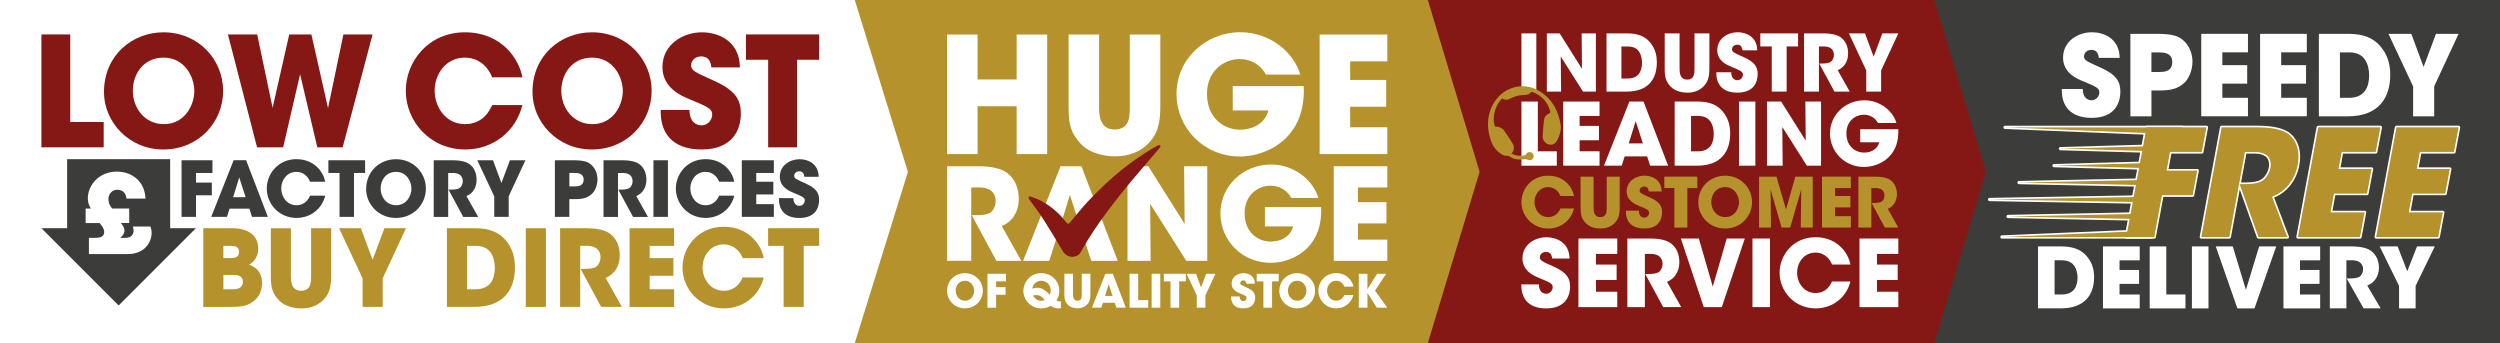 <?xml version="1.0" encoding="UTF-8"?><svg id="Layer_2" xmlns="http://www.w3.org/2000/svg" viewBox="0 0 760 104.3"><rect x="0" y="0" width="760" height="104.3" fill="#808080" stroke="none"/><defs><style>.cls-1{fill:#e30613;stroke:#fff;stroke-linecap:round;stroke-linejoin:round;}.cls-2{fill:#851815;}.cls-2,.cls-3,.cls-4,.cls-5{stroke-width:0px;}.cls-3{fill:#3c3c3b;}.cls-4{fill:#b5922b;}.cls-5{fill:#fff;}</style></defs><g id="Layer_1-2"><rect class="cls-3" x="584.86" width="175.14" height="104.3" transform="translate(1344.86 104.3) rotate(180)"/><rect class="cls-4" x="254.69" width="201.74" height="104.3" transform="translate(711.13 104.3) rotate(180)"/><polygon class="cls-5" points="259.85 0 0 0 0 104.3 259.85 104.3 276.01 52.25 259.85 0"/><polygon class="cls-2" points="588.03 0 568.91 0 473.64 0 434.06 0 449.8 52.25 434.06 104.3 473.64 104.3 568.91 104.3 588.03 104.3 603.77 52.25 588.03 0"/><path class="cls-5" d="m287.9,46.85V10.5h9.28v13.65h11.88v-13.65h9.28v36.34h-9.28v-14.54h-11.88v14.54h-9.28Z"/><path class="cls-5" d="m334.12,10.5v21.95c0,1.23.05,2.95.64,4.37.64,1.42,1.82,2.55,4.08,2.55s3.49-1.03,4.03-2.36c.59-1.38.59-3.14.59-4.57V10.5h9.28v21.95c0,6.09-1.33,8.79-3.63,11.15-2.36,2.41-5.65,3.93-10.17,3.93-2.65,0-7.46-.64-10.46-3.88-3-3.29-3.63-5.84-3.63-11.2V10.5h9.28Z"/><path class="cls-5" d="m384.86,22.68c-.49-.88-1.13-1.72-1.92-2.46-1.52-1.33-3.54-2.26-6.09-2.26-4.57,0-9.92,3.39-9.92,10.56,0,7.61,5.4,10.9,9.97,10.9,2.31,0,4.22-.59,5.7-1.62,1.47-.98,2.5-2.46,3-4.22h-10.85v-7.42h21.56c.2,2.6-.1,6.88-1.67,10.41-3.54,8-11.69,11-17.68,11-11,0-19.3-8.59-19.3-19.06s8.74-18.71,19.45-18.71c8.69,0,16.16,5.84,18.17,12.87h-10.41Z"/><path class="cls-5" d="m401.17,10.5h20.58v8.15h-11.3v5.65h10.95v8.15h-10.95v6.24h11.3v8.15h-20.58V10.5Z"/><path class="cls-5" d="m287.9,50.54h9.41c4.51,0,7.31.82,8.9,2.06,2.41,1.87,3.5,4.7,3.5,7.85,0,2.22-.62,3.93-1.44,5.21-.97,1.52-2.37,2.49-3.73,3.07l5.95,10.57h-7.58l-7.5-13.88h1.21c1.87,0,3.46-.16,4.43-.78.89-.58,1.63-1.94,1.63-3.54s-.74-2.72-1.71-3.34c-.82-.51-1.98-.78-2.99-.78h-2.72v22.31h-7.35v-28.76Z"/><path class="cls-5" d="m328.48,69.31l-3.23-10.03-3.11,10.03-1.83,5.83-1.32,4.16h-7.97l11.39-28.76h6.34l11.04,28.76h-8.05l-1.36-4.16-1.9-5.83Z"/><path class="cls-5" d="m360.13,68.07l-.16-17.53h7.04v28.76h-6.37l-11-17.34.16,17.34h-7.04v-28.76h6.34l11.04,17.53Z"/><path class="cls-5" d="m392.55,60.18c-.39-.7-.89-1.36-1.52-1.94-1.21-1.05-2.8-1.79-4.82-1.79-3.61,0-7.85,2.68-7.85,8.36,0,6.03,4.28,8.63,7.89,8.63,1.83,0,3.34-.47,4.51-1.28,1.17-.78,1.98-1.94,2.37-3.34h-8.59v-5.87h17.06c.16,2.06-.08,5.44-1.32,8.24-2.8,6.34-9.25,8.71-13.99,8.71-8.71,0-15.28-6.8-15.28-15.08s6.92-14.81,15.39-14.81c6.88,0,12.79,4.63,14.38,10.18h-8.24Z"/><path class="cls-5" d="m405.46,50.54h16.29v6.45h-8.94v4.47h8.67v6.45h-8.67v4.94h8.94v6.45h-16.29v-28.76Z"/><path class="cls-5" d="m287.9,88.5c0-3.37,2.59-5.46,5.43-5.46,3.18,0,5.45,2.48,5.45,5.35s-2.26,5.35-5.46,5.35-5.42-2.58-5.42-5.22h0Zm2.63-.13c0,1.57,1.07,3.05,2.84,3.05,1.87,0,2.77-1.7,2.77-3.02s-.91-3.05-2.8-3.05-2.81,1.56-2.81,3.01h0Z"/><path class="cls-5" d="m300.19,83.23h5.63v2.31h-3v1.76h2.88v2.31h-2.88v3.93h-2.63v-10.31Z"/><path class="cls-5" d="m322.52,93.72c-.2.01-.4.03-.65.03-1.42,0-2.15-.52-2.42-.81-1.2.74-2.22.81-2.9.81-3.33,0-5.45-2.69-5.45-5.31s2.09-5.41,5.42-5.41,5.5,2.63,5.5,5.27c0,1.71-.58,2.58-.85,2.98.32.29.74.35,1.35.35v2.09Zm-6-8.37c-1.21,0-2.2.72-2.62,1.99-.04.14-.1.27-.11.42.31-.1.84-.29,1.52-.29.75,0,1.41.15,2.19.7.68.47,1.09.86,1.62,1.45.17-.32.28-.78.28-1.31,0-1.82-1.32-2.95-2.86-2.95h-.01Zm.01,6.09c.42,0,.84-.08,1.05-.21-.32-.42-.61-.7-.88-.92-.53-.45-1.14-.61-1.66-.61-.45,0-.75.07-.96.15.45,1.07,1.59,1.59,2.44,1.59h.01Z"/><path class="cls-5" d="m326.2,83.23v6.23c0,.35.01.84.18,1.24.18.4.52.72,1.16.72s.99-.29,1.14-.67c.17-.39.17-.89.17-1.3v-6.23h2.63v6.23c0,1.73-.38,2.49-1.03,3.16-.67.68-1.6,1.11-2.88,1.11-.75,0-2.12-.18-2.97-1.1-.85-.93-1.03-1.66-1.03-3.18v-6.23h2.63Z"/><path class="cls-5" d="m334.81,93.54h-2.86l4.08-10.31h2.27l3.96,10.31h-2.88l-.49-1.49h-3.61l-.47,1.49Zm2.24-7.17l-1.11,3.59h2.27l-1.16-3.59Z"/><path class="cls-5" d="m343.38,83.23h2.63v8h3.05v2.31h-5.68v-10.31Z"/><path class="cls-5" d="m350.09,83.23h2.63v10.31h-2.63v-10.31Z"/><path class="cls-5" d="m355.83,85.54h-2.03v-2.31h6.69v2.31h-2.02v8h-2.63v-8Z"/><path class="cls-5" d="m363.81,89.79l-3.08-6.56h2.86l1.53,4.14,1.55-4.14h2.83l-3.05,6.56v3.75h-2.63v-3.75Z"/><path class="cls-5" d="m376.88,90.13c0,1.2.74,1.41,1.07,1.41.63,0,1-.52,1-.99,0-.54-.43-.71-2.02-1.38-.72-.29-2.52-1.02-2.52-2.95,0-2.08,1.88-3.18,3.61-3.18,1.42,0,3.43.72,3.47,3.2h-2.6c-.06-.35-.14-1-.95-1-.46,0-.91.32-.91.81s.28.6,2.13,1.44c1.92.86,2.41,1.75,2.41,2.95,0,1.64-.86,3.3-3.59,3.3s-3.79-1.59-3.72-3.61h2.62Z"/><path class="cls-5" d="m384.07,85.54h-2.03v-2.31h6.69v2.31h-2.02v8h-2.63v-8Z"/><path class="cls-5" d="m388.91,88.5c0-3.37,2.59-5.46,5.43-5.46,3.18,0,5.45,2.48,5.45,5.35s-2.26,5.35-5.46,5.35-5.42-2.58-5.42-5.22h0Zm2.63-.13c0,1.57,1.07,3.05,2.84,3.05,1.87,0,2.77-1.7,2.77-3.02s-.91-3.05-2.8-3.05-2.81,1.56-2.81,3.01h0Z"/><path class="cls-5" d="m411.43,89.68c-.6,2.44-2.72,4.05-5.21,4.05-3.23,0-5.43-2.58-5.43-5.36,0-2.63,2.03-5.34,5.41-5.34s4.96,2.49,5.24,4.11h-2.76c-.29-.77-1.07-1.8-2.49-1.8-1.77,0-2.76,1.55-2.76,3.01,0,1.56,1.06,3.06,2.77,3.06s2.31-1.38,2.48-1.74h2.76Z"/><path class="cls-5" d="m413.07,83.23h2.63v4.64l2.94-4.64h2.76l-3.4,5.13,3.75,5.18h-3.2l-2.84-4.46v4.46h-2.63v-10.31Z"/><path class="cls-2" d="m326.01,78.09c1.1-.05,2.06-.53,2.61-1.56,2.5-4.59,5.46-8.87,8.6-13.03,2.11-2.79,4.29-5.53,6.52-8.22,2.59-3.12,5.26-6.17,7.9-9.26.36-.42.73-.84,1.07-1.28.08-.11.11-.36.04-.46-.08-.11-.29-.15-.45-.16-.13,0-.27.08-.39.14-.93.52-1.87,1.01-2.77,1.59-2.7,1.72-5.34,3.54-7.85,5.54-3.8,3.03-7.29,6.37-10.61,9.9-1.89,2.01-3.6,4.2-5.38,6.32-.44.52-.67.54-1.11.03-.76-.88-1.48-1.81-2.31-2.62-1.87-1.84-3.99-3.36-6.4-4.45-.73-.33-1.5-.57-2.26-.83-.13-.04-.39.01-.45.11-.09.13-.07.35-.04.53.02.13.15.23.23.34,1.42,1.98,2.92,3.91,4.23,5.96,2.03,3.16,3.95,6.4,5.87,9.63.67,1.13,1.6,1.7,2.94,1.78Z"/><path class="cls-2" d="m12.59,10.47h8.77v26.62h10.16v7.7H12.59V10.47Z"/><path class="cls-2" d="m31.61,28c0-11.22,8.63-18.18,18.09-18.18,10.58,0,18.13,8.26,18.13,17.81s-7.51,17.81-18.18,17.81-18.04-8.58-18.04-17.39v-.05Zm8.77-.42c0,5.24,3.57,10.16,9.46,10.16,6.22,0,9.23-5.66,9.23-10.06s-3.01-10.16-9.32-10.16-9.37,5.19-9.37,10.02v.05Z"/><path class="cls-2" d="m69.28,10.47h8.91l4.68,22.31,5.06-22.31h6.73l5.06,22.4,4.68-22.4h8.86l-9.09,34.32h-7.7l-5.24-22.22-5.15,22.22h-7.93l-8.86-34.32Z"/><path class="cls-2" d="m158.8,31.94c-1.99,8.12-9.04,13.5-17.35,13.5-10.76,0-18.09-8.58-18.09-17.86,0-8.77,6.77-17.76,18-17.76s16.51,8.3,17.44,13.68h-9.18c-.97-2.55-3.57-5.98-8.3-5.98-5.89,0-9.18,5.15-9.18,10.02,0,5.2,3.52,10.2,9.23,10.2s7.7-4.59,8.26-5.8h9.18Z"/><path class="cls-2" d="m161.87,28c0-11.22,8.63-18.18,18.09-18.18,10.58,0,18.14,8.26,18.14,17.81s-7.51,17.81-18.18,17.81-18.04-8.58-18.04-17.39v-.05Zm8.77-.42c0,5.24,3.57,10.16,9.46,10.16,6.22,0,9.23-5.66,9.23-10.06s-3.01-10.16-9.32-10.16-9.37,5.19-9.37,10.02v.05Z"/><path class="cls-2" d="m209.6,33.43c0,3.99,2.46,4.68,3.57,4.68,2.09,0,3.34-1.72,3.34-3.29,0-1.81-1.44-2.37-6.73-4.59-2.41-.97-8.4-3.39-8.4-9.83,0-6.91,6.26-10.58,12.01-10.58,4.73,0,11.41,2.41,11.55,10.67h-8.67c-.19-1.16-.46-3.34-3.15-3.34-1.53,0-3.02,1.07-3.02,2.69s.93,1.99,7.1,4.78c6.4,2.88,8.02,5.84,8.02,9.83,0,5.47-2.88,10.99-11.97,10.99s-12.62-5.29-12.38-12.01h8.72Z"/><path class="cls-2" d="m233.53,18.17h-6.77v-7.7h22.26v7.7h-6.73v26.62h-8.77v-26.62Z"/><path class="cls-3" d="m55.2,48.72h9.39v3.86h-5v2.93h4.81v3.86h-4.81v6.56h-4.4v-17.21Z"/><path class="cls-3" d="m68.99,65.92h-4.77l6.81-17.21h3.79l6.6,17.21h-4.81l-.81-2.49h-6.02l-.79,2.49Zm3.74-11.98l-1.86,6h3.79l-1.93-6Z"/><path class="cls-3" d="m98.87,59.48c-1,4.07-4.53,6.77-8.7,6.77-5.39,0-9.07-4.3-9.07-8.95,0-4.39,3.4-8.91,9.02-8.91s8.28,4.16,8.74,6.86h-4.6c-.49-1.28-1.79-3-4.16-3-2.95,0-4.6,2.58-4.6,5.02,0,2.6,1.77,5.12,4.63,5.12s3.86-2.3,4.14-2.91h4.6Z"/><path class="cls-3" d="m103.22,52.58h-3.39v-3.86h11.16v3.86h-3.37v13.35h-4.4v-13.35Z"/><path class="cls-3" d="m111.31,57.51c0-5.63,4.33-9.11,9.07-9.11,5.3,0,9.09,4.14,9.09,8.93s-3.77,8.93-9.12,8.93-9.05-4.3-9.05-8.72v-.02Zm4.4-.21c0,2.63,1.79,5.09,4.74,5.09,3.12,0,4.63-2.84,4.63-5.05s-1.51-5.09-4.67-5.09-4.7,2.6-4.7,5.02v.02Z"/><path class="cls-3" d="m131.85,48.72h5.63c2.7,0,4.37.49,5.32,1.23,1.44,1.12,2.09,2.81,2.09,4.7,0,1.32-.37,2.35-.86,3.12-.58.91-1.42,1.49-2.23,1.84l3.56,6.33h-4.53l-4.49-8.3h.72c1.12,0,2.07-.09,2.65-.47.53-.35.98-1.16.98-2.12s-.44-1.63-1.02-2c-.49-.3-1.19-.46-1.79-.46h-1.63v13.35h-4.4v-17.21Z"/><path class="cls-3" d="m150.24,59.67l-5.14-10.95h4.77l2.56,6.91,2.58-6.91h4.72l-5.09,10.95v6.25h-4.39v-6.25Z"/><path class="cls-3" d="m174.31,48.72c3.19,0,4.37.49,5.3,1.26,1.35,1.12,2.02,2.81,2.02,4.56s-.72,3.58-1.81,4.51c-1.19,1-2.35,1.49-5.02,1.49h-1.72v5.39h-4.4v-17.21h5.63Zm-1.23,7.95h1.6c.42,0,1.12,0,1.7-.26.58-.26,1.05-.79,1.05-1.81s-.49-1.51-1.09-1.77c-.61-.26-1.33-.26-1.81-.26h-1.44v4.09Z"/><path class="cls-3" d="m183.47,48.72h5.63c2.7,0,4.37.49,5.32,1.23,1.44,1.12,2.09,2.81,2.09,4.7,0,1.32-.37,2.35-.86,3.12-.58.91-1.42,1.49-2.23,1.84l3.56,6.33h-4.53l-4.49-8.3h.72c1.12,0,2.07-.09,2.65-.47.53-.35.98-1.16.98-2.12s-.44-1.63-1.02-2c-.49-.3-1.19-.46-1.79-.46h-1.63v13.35h-4.4v-17.21Z"/><path class="cls-3" d="m198.65,48.72h4.4v17.21h-4.4v-17.21Z"/><path class="cls-3" d="m223.23,59.48c-1,4.07-4.53,6.77-8.7,6.77-5.39,0-9.07-4.3-9.07-8.95,0-4.39,3.4-8.91,9.02-8.91s8.28,4.16,8.74,6.86h-4.6c-.49-1.28-1.79-3-4.16-3-2.95,0-4.6,2.58-4.6,5.02,0,2.6,1.77,5.12,4.63,5.12s3.86-2.3,4.14-2.91h4.6Z"/><path class="cls-3" d="m225.51,48.72h9.74v3.86h-5.35v2.67h5.19v3.86h-5.19v2.95h5.35v3.86h-9.74v-17.21Z"/><path class="cls-3" d="m241.19,60.23c0,2,1.23,2.35,1.79,2.35,1.05,0,1.67-.86,1.67-1.65,0-.91-.72-1.19-3.37-2.3-1.21-.49-4.21-1.7-4.21-4.93,0-3.46,3.14-5.3,6.02-5.3,2.37,0,5.72,1.21,5.79,5.35h-4.35c-.09-.58-.23-1.67-1.58-1.67-.77,0-1.51.53-1.51,1.35s.46,1,3.56,2.39c3.21,1.44,4.02,2.93,4.02,4.93,0,2.74-1.44,5.51-6,5.51s-6.33-2.65-6.21-6.02h4.37Z"/><path class="cls-4" d="m61.8,69.38h8.79c2.46,0,4.43.55,5.79,1.62,1.39,1.03,2.13,2.62,2.13,4.65,0,1.84-.84,3.72-2.78,4.82,3.85,1.36,3.94,4.56,3.94,5.56,0,1.91-.74,4.01-2.2,5.2-2.2,1.84-3.78,2.07-7.82,2.07h-7.85v-23.92Zm6.11,9.08h2.17c.42,0,1.07,0,1.62-.23.55-.26.97-.74.97-1.68s-.42-1.36-.94-1.58c-.52-.23-1.16-.23-1.65-.23h-2.17v3.72Zm0,9.47h2.88c.39,0,1.16,0,1.81-.29.68-.29,1.23-.87,1.23-2,0-1.03-.52-1.55-1.16-1.81-.61-.26-1.39-.26-1.87-.26h-2.88v4.36Z"/><path class="cls-4" d="m88.43,69.38v14.45c0,.81.03,1.94.42,2.88.42.94,1.2,1.68,2.68,1.68s2.29-.68,2.65-1.55c.39-.91.39-2.07.39-3.01v-14.45h6.11v14.45c0,4.01-.87,5.79-2.39,7.34-1.55,1.58-3.72,2.59-6.69,2.59-1.75,0-4.91-.42-6.88-2.55-1.97-2.17-2.39-3.85-2.39-7.37v-14.45h6.11Z"/><path class="cls-4" d="m110.22,84.6l-7.14-15.22h6.63l3.56,9.6,3.59-9.6h6.56l-7.08,15.22v8.69h-6.11v-8.69Z"/><path class="cls-4" d="m135.85,69.38h7.92c2.68,0,7.47,0,10.57,4.46,1.65,2.26,2.2,4.82,2.2,7.43,0,6.53-3.23,12.02-12.31,12.02h-8.37v-23.92Zm6.11,18.55h2.62c4.56,0,5.85-3.17,5.85-6.56,0-1.36-.29-3.07-1.16-4.43-.71-1.07-1.94-2.2-4.65-2.2h-2.65v13.19Z"/><path class="cls-4" d="m159.84,69.38h6.11v23.92h-6.11v-23.92Z"/><path class="cls-4" d="m170.28,69.38h7.82c3.75,0,6.08.68,7.4,1.71,2,1.55,2.91,3.91,2.91,6.53,0,1.84-.52,3.26-1.2,4.33-.81,1.26-1.97,2.07-3.1,2.55l4.94,8.79h-6.3l-6.24-11.54h1c1.55,0,2.88-.13,3.68-.65.74-.48,1.36-1.62,1.36-2.94s-.61-2.26-1.42-2.78c-.68-.42-1.65-.65-2.49-.65h-2.26v18.55h-6.11v-23.92Z"/><path class="cls-4" d="m191.39,69.38h13.54v5.37h-7.43v3.72h7.21v5.37h-7.21v4.1h7.43v5.37h-13.54v-23.92Z"/><path class="cls-4" d="m232.18,84.34c-1.39,5.66-6.3,9.41-12.09,9.41-7.5,0-12.61-5.98-12.61-12.44,0-6.11,4.72-12.38,12.54-12.38s11.51,5.79,12.15,9.54h-6.4c-.68-1.78-2.49-4.17-5.79-4.17-4.1,0-6.4,3.59-6.4,6.98,0,3.62,2.46,7.11,6.43,7.11s5.37-3.2,5.75-4.04h6.4Z"/><path class="cls-4" d="m238.23,74.74h-4.72v-5.37h15.51v5.37h-4.69v18.55h-6.11v-18.55Z"/><polygon class="cls-3" points="59.55 69.38 36.07 92.86 12.59 69.38 59.55 69.38"/><rect class="cls-3" x="20.41" y="48.39" width="31.32" height="26.68"/><path class="cls-5" d="m39.29,67.8h-2.56c.56.66,1.1,1.33,1.1,2.29,0,1.06-.66,1.66-1.3,2.23h1.36c.47,0,1.13-.03,1.69-.33.56-.33,1.03-.9,1.03-1.93,0-.33-.03-.56-.23-1.2h5.35c.17.53.37,1.06.37,2.13,0,1-.4,2.56-1.53,3.89-1.1,1.3-2.92,2.36-5.75,2.36h-11.79v-4.92h1.63c1.59,0,3.02-.2,3.02-1.79,0-1.16-1-2.19-1.39-2.72h-4.25v-4.42h1.59c-.6-.9-.93-1.93-.93-3.12,0-3.82,3.26-8.1,8.83-8.1,4.72,0,8.5,3.09,8.7,8.2h-5.78c-.1-.93-.53-2.69-2.82-2.69-1.66,0-2.66,1.46-2.66,2.76,0,1.59.66,2.39,1.13,2.96h5.18v4.42Z"/><path class="cls-5" d="m462.52,10.15h4.52v17.69h-4.52V10.15Z"/><path class="cls-5" d="m480.92,20.93l-.1-10.78h4.33v17.69h-3.92l-6.76-10.66.1,10.66h-4.33V10.15h3.9l6.79,10.78Z"/><path class="cls-5" d="m488.38,10.15h5.86c1.98,0,5.52,0,7.81,3.3,1.22,1.67,1.63,3.56,1.63,5.5,0,4.83-2.39,8.89-9.11,8.89h-6.19V10.15Zm4.52,13.72h1.94c3.37,0,4.33-2.34,4.33-4.85,0-1-.22-2.27-.86-3.27-.53-.79-1.43-1.62-3.44-1.62h-1.96v9.75Z"/><path class="cls-5" d="m510.59,10.15v10.68c0,.6.02,1.43.31,2.13.31.69.88,1.24,1.98,1.24s1.7-.5,1.96-1.15c.29-.67.29-1.53.29-2.22v-10.68h4.52v10.68c0,2.96-.65,4.28-1.77,5.43-1.15,1.17-2.75,1.91-4.95,1.91-1.29,0-3.63-.31-5.09-1.89-1.46-1.6-1.77-2.84-1.77-5.45v-10.68h4.52Z"/><path class="cls-5" d="m526.29,21.98c0,2.06,1.27,2.41,1.84,2.41,1.08,0,1.72-.88,1.72-1.7,0-.93-.74-1.22-3.47-2.37-1.24-.5-4.33-1.74-4.33-5.07,0-3.56,3.23-5.45,6.19-5.45,2.44,0,5.88,1.24,5.95,5.5h-4.47c-.1-.6-.24-1.72-1.63-1.72-.79,0-1.55.55-1.55,1.39s.48,1.03,3.66,2.46c3.3,1.48,4.13,3.01,4.13,5.07,0,2.82-1.48,5.66-6.17,5.66s-6.5-2.72-6.38-6.19h4.49Z"/><path class="cls-5" d="m538.63,14.12h-3.49v-3.97h11.47v3.97h-3.47v13.72h-4.52v-13.72Z"/><path class="cls-5" d="m548.43,10.15h5.78c2.77,0,4.49.5,5.47,1.27,1.48,1.15,2.15,2.89,2.15,4.83,0,1.36-.38,2.41-.88,3.2-.6.93-1.46,1.53-2.29,1.89l3.66,6.5h-4.66l-4.61-8.53h.74c1.15,0,2.13-.1,2.72-.48.55-.36,1-1.19,1-2.17s-.45-1.67-1.05-2.06c-.5-.31-1.22-.48-1.84-.48h-1.67v13.72h-4.52V10.15Z"/><path class="cls-5" d="m567.34,21.41l-5.28-11.26h4.9l2.63,7.1,2.65-7.1h4.85l-5.23,11.26v6.43h-4.52v-6.43Z"/><path class="cls-5" d="m462.52,30.87h4.98v15.13h5.77v4.37h-10.75v-19.5Z"/><path class="cls-5" d="m475.22,30.87h11.04v4.37h-6.06v3.03h5.88v4.37h-5.88v3.35h6.06v4.37h-11.04v-19.5Z"/><path class="cls-5" d="m493.01,50.37h-5.4l7.72-19.5h4.3l7.48,19.5h-5.46l-.92-2.82h-6.83l-.9,2.82Zm4.24-13.57l-2.11,6.8h4.3l-2.19-6.8Z"/><path class="cls-5" d="m509.1,30.87h6.46c2.19,0,6.09,0,8.62,3.64,1.34,1.85,1.79,3.93,1.79,6.06,0,5.32-2.64,9.8-10.04,9.8h-6.83v-19.5Zm4.98,15.13h2.13c3.72,0,4.77-2.58,4.77-5.35,0-1.11-.24-2.5-.95-3.61-.58-.87-1.58-1.79-3.8-1.79h-2.16v10.75Z"/><path class="cls-5" d="m528.65,30.87h4.98v19.5h-4.98v-19.5Z"/><path class="cls-5" d="m548.94,42.75l-.11-11.89h4.77v19.5h-4.32l-7.46-11.75.11,11.75h-4.77v-19.5h4.3l7.48,11.89Z"/><path class="cls-5" d="m570.92,37.4c-.26-.47-.61-.92-1.03-1.32-.82-.71-1.9-1.21-3.27-1.21-2.45,0-5.32,1.82-5.32,5.67,0,4.08,2.9,5.85,5.35,5.85,1.24,0,2.27-.32,3.06-.87.79-.53,1.34-1.32,1.61-2.27h-5.82v-3.98h11.57c.11,1.4-.05,3.69-.9,5.59-1.9,4.3-6.27,5.9-9.49,5.9-5.9,0-10.36-4.61-10.36-10.23s4.69-10.04,10.44-10.04c4.66,0,8.67,3.14,9.75,6.9h-5.59Z"/><path class="cls-4" d="m478.5,63.38c-.9,3.66-4.08,6.09-7.82,6.09-4.85,0-8.16-3.87-8.16-8.05,0-3.95,3.05-8.01,8.12-8.01s7.45,3.74,7.87,6.17h-4.14c-.44-1.15-1.61-2.7-3.74-2.7-2.66,0-4.14,2.32-4.14,4.52,0,2.34,1.59,4.6,4.16,4.6s3.47-2.07,3.72-2.62h4.14Z"/><path class="cls-4" d="m484.46,53.7v9.35c0,.52.02,1.26.27,1.86.27.61.77,1.09,1.74,1.09s1.49-.44,1.72-1c.25-.59.25-1.34.25-1.95v-9.35h3.95v9.35c0,2.59-.56,3.74-1.55,4.75-1,1.03-2.41,1.67-4.33,1.67-1.13,0-3.18-.27-4.46-1.65-1.28-1.4-1.55-2.49-1.55-4.77v-9.35h3.95Z"/><path class="cls-4" d="m498.21,64.05c0,1.8,1.11,2.11,1.61,2.11.94,0,1.51-.77,1.51-1.49,0-.82-.65-1.07-3.03-2.07-1.09-.44-3.79-1.53-3.79-4.43,0-3.12,2.82-4.77,5.42-4.77,2.13,0,5.15,1.09,5.21,4.81h-3.91c-.08-.52-.21-1.51-1.42-1.51-.69,0-1.36.48-1.36,1.21s.42.9,3.2,2.16c2.89,1.3,3.62,2.64,3.62,4.43,0,2.47-1.3,4.96-5.4,4.96s-5.69-2.38-5.59-5.42h3.93Z"/><path class="cls-4" d="m509,57.17h-3.05v-3.47h10.04v3.47h-3.03v12.01h-3.95v-12.01Z"/><path class="cls-4" d="m516.28,61.61c0-5.06,3.89-8.2,8.16-8.2,4.77,0,8.18,3.72,8.18,8.03s-3.39,8.03-8.2,8.03-8.14-3.87-8.14-7.84v-.02Zm3.95-.19c0,2.36,1.61,4.58,4.27,4.58,2.8,0,4.16-2.55,4.16-4.54s-1.36-4.58-4.2-4.58-4.23,2.34-4.23,4.52v.02Z"/><path class="cls-4" d="m534.75,69.18v-15.48h5.29l2.91,9.98,2.82-9.98h5.31v15.48h-3.64l.13-11.59-3.35,11.59h-2.62l-3.35-11.59.13,11.59h-3.64Z"/><path class="cls-4" d="m553.89,53.7h8.77v3.47h-4.81v2.41h4.67v3.47h-4.67v2.66h4.81v3.47h-8.77v-15.48Z"/><path class="cls-4" d="m564.93,53.7h5.06c2.43,0,3.93.44,4.79,1.11,1.3,1,1.88,2.53,1.88,4.23,0,1.19-.33,2.11-.77,2.8-.52.82-1.28,1.34-2.01,1.65l3.2,5.69h-4.08l-4.04-7.47h.65c1,0,1.86-.08,2.39-.42.48-.31.88-1.05.88-1.9s-.4-1.46-.92-1.8c-.44-.27-1.07-.42-1.61-.42h-1.46v12.01h-3.95v-15.48Z"/><path class="cls-5" d="m467.82,86.45c0,2.42,1.49,2.85,2.17,2.85,1.27,0,2.03-1.04,2.03-2,0-1.1-.87-1.44-4.09-2.79-1.46-.59-5.1-2.06-5.1-5.97,0-4.2,3.8-6.42,7.3-6.42,2.87,0,6.93,1.47,7.01,6.48h-5.27c-.11-.7-.28-2.03-1.92-2.03-.93,0-1.83.65-1.83,1.63s.56,1.21,4.31,2.9c3.89,1.75,4.87,3.55,4.87,5.97,0,3.32-1.75,6.68-7.27,6.68s-7.66-3.21-7.52-7.3h5.3Z"/><path class="cls-5" d="m479.85,72.51h11.8v4.68h-6.48v3.24h6.28v4.68h-6.28v3.58h6.48v4.68h-11.8v-20.85Z"/><path class="cls-5" d="m494.72,72.51h6.82c3.27,0,5.3.59,6.45,1.49,1.75,1.35,2.53,3.41,2.53,5.69,0,1.61-.45,2.85-1.04,3.77-.7,1.1-1.72,1.8-2.7,2.23l4.31,7.66h-5.49l-5.44-10.06h.87c1.35,0,2.51-.11,3.21-.56.65-.42,1.18-1.41,1.18-2.56s-.54-1.97-1.24-2.42c-.59-.37-1.44-.56-2.17-.56h-1.97v16.17h-5.32v-20.85Z"/><path class="cls-5" d="m510.98,72.51h5.47l4.23,14.62,4.25-14.62h5.49l-6.99,20.85h-5.49l-6.96-20.85Z"/><path class="cls-5" d="m532.75,72.51h5.32v20.85h-5.32v-20.85Z"/><path class="cls-5" d="m562.53,85.55c-1.21,4.93-5.49,8.2-10.54,8.2-6.54,0-10.99-5.21-10.99-10.85,0-5.32,4.11-10.79,10.93-10.79s10.03,5.04,10.59,8.31h-5.58c-.59-1.55-2.17-3.63-5.04-3.63-3.58,0-5.58,3.13-5.58,6.09,0,3.16,2.14,6.2,5.61,6.2s4.68-2.79,5.01-3.52h5.58Z"/><path class="cls-5" d="m565.29,72.51h11.8v4.68h-6.48v3.24h6.28v4.68h-6.28v3.58h6.48v4.68h-11.8v-20.85Z"/><path class="cls-4" d="m456.69,29.91c.79.59,1.56.52,2.38.08,1.26-.68,2.63-1.06,4.06-1.1.98-.03,1.9-.07,2.39-1.07.29.12.51.2.73.29,2.53,1.07,4.17,2.92,4.97,5.55.13.44.12.69-.38.88-.84.33-1.36,1.01-1.46,1.92-.17,1.64-.32,3.28-.41,4.93-.06,1.15.68,2.13,1.73,2.47,1.04.33,1.97.04,2.6-1.05.48-.84.81-1.78,1.04-2.72.4-1.6-.05-3.14-.5-4.68-1-3.42-3.01-6.06-6.08-7.85-4.96-2.88-11.15-.98-13.93,4.25-2,3.77-1.86,7.62-.38,11.5.54,1.42,1.51,2.56,2.78,3.42.63.42,1.29.75,2.09.62.14-.02.32.02.43.11,1.42,1.08,3.03,1.16,4.72.93.28-.04.61.03.87.15.62.3,1.37.15,1.71-.41.34-.55.18-1.31-.35-1.68-.54-.37-1.38-.26-1.71.33-.24.42-.56.53-.95.54-.63.02-1.26.07-1.87-.03-.54-.08-1.05-.34-1.57-.53-.02-.07-.05-.14-.07-.2.09-.08.2-.14.26-.24.57-.92.58-1.86,0-2.78-.83-1.31-1.64-2.63-2.56-3.88-.33-.46-.91-.79-1.44-1.03-.36-.17-.84-.1-1.27-.14-1.09-2.4-.04-6.62,2.18-8.57Z"/><path class="cls-5" d="m633.16,27.06c0,2.91,1.8,3.42,2.61,3.42,1.53,0,2.44-1.25,2.44-2.41,0-1.32-1.05-1.73-4.91-3.35-1.76-.71-6.13-2.47-6.13-7.18,0-5.05,4.57-7.73,8.78-7.73,3.46,0,8.33,1.76,8.44,7.79h-6.34c-.13-.85-.34-2.44-2.3-2.44-1.12,0-2.2.78-2.2,1.97s.68,1.46,5.18,3.49c4.68,2.1,5.86,4.27,5.86,7.18,0,4-2.1,8.03-8.74,8.03s-9.22-3.86-9.05-8.78h6.37Z"/><path class="cls-5" d="m655.83,10.29c4.64,0,6.37.71,7.73,1.83,1.97,1.63,2.95,4.1,2.95,6.64s-1.05,5.22-2.64,6.57c-1.73,1.46-3.42,2.17-7.32,2.17h-2.51v7.86h-6.4V10.29h8.2Zm-1.8,11.59h2.34c.61,0,1.63,0,2.47-.37.85-.37,1.52-1.15,1.52-2.64s-.71-2.2-1.59-2.57c-.88-.37-1.93-.37-2.64-.37h-2.1v5.96Z"/><path class="cls-5" d="m669.18,10.29h14.2v5.62h-7.79v3.9h7.56v5.62h-7.56v4.3h7.79v5.62h-14.2V10.29Z"/><path class="cls-5" d="m687.07,10.29h14.2v5.62h-7.79v3.9h7.56v5.62h-7.56v4.3h7.79v5.62h-14.2V10.29Z"/><path class="cls-5" d="m704.95,10.29h8.3c2.81,0,7.83,0,11.08,4.68,1.73,2.37,2.3,5.05,2.3,7.79,0,6.84-3.39,12.6-12.91,12.6h-8.78V10.29Zm6.4,19.45h2.74c4.78,0,6.13-3.32,6.13-6.88,0-1.42-.3-3.22-1.22-4.64-.75-1.12-2.03-2.3-4.88-2.3h-2.78v13.82Z"/><path class="cls-5" d="m733.58,26.25l-7.49-15.96h6.95l3.73,10.06,3.76-10.06h6.88l-7.42,15.96v9.11h-6.4v-9.11Z"/><path class="cls-5" d="m619.55,74.91h6.53c2.21,0,6.15,0,8.71,3.51,1.36,1.78,1.81,3.79,1.81,5.85,0,5.14-2.66,9.47-10.15,9.47h-6.9v-18.84Zm5.04,14.61h2.16c3.76,0,4.82-2.49,4.82-5.17,0-1.07-.24-2.42-.96-3.49-.59-.84-1.6-1.73-3.84-1.73h-2.18v10.39Z"/><path class="cls-5" d="m639.31,74.91h11.16v4.23h-6.13v2.93h5.94v4.23h-5.94v3.23h6.13v4.23h-11.16v-18.84Z"/><path class="cls-5" d="m653.51,74.91h5.04v14.61h5.83v4.23h-10.87v-18.84Z"/><path class="cls-5" d="m666.34,74.91h5.04v18.84h-5.04v-18.84Z"/><path class="cls-5" d="m673.59,74.91h5.17l4,13.21,4.02-13.21h5.19l-6.61,18.84h-5.19l-6.58-18.84Z"/><path class="cls-5" d="m694.17,74.91h11.16v4.23h-6.13v2.93h5.94v4.23h-5.94v3.23h6.13v4.23h-11.16v-18.84Z"/><path class="cls-5" d="m708.24,74.91h6.45c3.09,0,5.01.54,6.1,1.35,1.65,1.22,2.4,3.08,2.4,5.14,0,1.45-.43,2.57-.99,3.41-.67.99-1.62,1.63-2.56,2.01l4.08,6.92h-5.19l-5.14-9.09h.83c1.28,0,2.37-.1,3.04-.51.61-.38,1.12-1.27,1.12-2.32s-.51-1.78-1.17-2.19c-.56-.33-1.36-.51-2.05-.51h-1.86v14.61h-5.04v-18.84Z"/><path class="cls-5" d="m729.31,86.9l-5.89-11.99h5.46l2.93,7.56,2.96-7.56h5.41l-5.83,11.99v6.85h-5.04v-6.85Z"/><path class="cls-1" d="m652.56,38.71h18.2l-1.4,7.48h-9.68l-1.04,5.68h9.32l-1.4,7.48h-9.32l-2.34,12.7h-8.51l6.17-33.33Z"/><path class="cls-1" d="m675.35,38.71h10.9c5.22,0,8.29.95,9.86,2.39,2.39,2.16,3.06,5.45,2.39,9.1-.5,2.57-1.58,4.55-2.79,6.04-1.44,1.76-3.29,2.88-5,3.56l4.64,12.25h-8.78l-5.72-16.08h1.4c2.16,0,4.05-.18,5.31-.9,1.17-.68,2.3-2.25,2.66-4.1.31-1.76-.27-3.15-1.26-3.87-.85-.59-2.16-.9-3.33-.9h-3.15l-4.77,25.85h-8.51l6.17-33.33Z"/><path class="cls-1" d="m704.76,38.71h18.87l-1.4,7.48h-10.36l-.95,5.18h10.04l-1.4,7.48h-10.04l-1.04,5.72h10.36l-1.4,7.48h-18.87l6.17-33.33Z"/><path class="cls-1" d="m728.54,38.71h18.87l-1.4,7.48h-10.36l-.95,5.18h10.04l-1.4,7.48h-10.04l-1.04,5.72h10.36l-1.4,7.48h-18.87l6.17-33.33Z"/><polygon class="cls-1" points="663.46 38.72 609.54 38.72 662.59 40.86 663.46 38.72"/><polygon class="cls-1" points="654.03 72.04 608.59 72.04 654.03 70.13 654.03 72.04"/><polygon class="cls-1" points="655.89 46.02 655.89 44.37 626.39 45.19 655.89 46.02"/><polygon class="cls-1" points="654.7 51.17 654.7 49.52 624.43 50.35 654.7 51.17"/><polygon class="cls-1" points="653.95 56.32 653.95 54.67 613.79 55.5 653.95 56.32"/><polygon class="cls-1" points="652.69 61.48 652.69 59.83 604.85 60.65 652.69 61.48"/><polygon class="cls-1" points="651.88 66.63 651.88 64.98 610.46 65.81 651.88 66.63"/><path class="cls-4" d="m652.56,38.71h18.2l-1.4,7.48h-9.68l-1.04,5.68h9.32l-1.4,7.48h-9.32l-2.34,12.7h-8.51l6.17-33.33Z"/><path class="cls-4" d="m675.35,38.71h10.9c5.22,0,8.29.95,9.86,2.39,2.39,2.16,3.06,5.45,2.39,9.1-.5,2.57-1.58,4.55-2.79,6.04-1.44,1.76-3.29,2.88-5,3.56l4.64,12.25h-8.78l-5.72-16.08h1.4c2.16,0,4.05-.18,5.31-.9,1.17-.68,2.3-2.25,2.66-4.1.31-1.76-.27-3.15-1.26-3.87-.85-.59-2.16-.9-3.33-.9h-3.15l-4.77,25.85h-8.51l6.17-33.33Z"/><path class="cls-4" d="m704.76,38.71h18.87l-1.4,7.48h-10.36l-.95,5.18h10.04l-1.4,7.48h-10.04l-1.04,5.72h10.36l-1.4,7.48h-18.87l6.17-33.33Z"/><path class="cls-4" d="m728.54,38.71h18.87l-1.4,7.48h-10.36l-.95,5.18h10.04l-1.4,7.48h-10.04l-1.04,5.72h10.36l-1.4,7.48h-18.87l6.17-33.33Z"/><polygon class="cls-4" points="663.46 38.72 609.54 38.72 662.59 40.86 663.46 38.72"/><polygon class="cls-4" points="654.03 72.04 608.59 72.04 654.03 70.13 654.03 72.04"/><polygon class="cls-4" points="655.89 46.02 655.89 44.37 626.39 45.19 655.89 46.02"/><polygon class="cls-4" points="654.7 51.17 654.7 49.52 624.43 50.35 654.7 51.17"/><polygon class="cls-4" points="653.95 56.32 653.95 54.67 613.79 55.5 653.95 56.32"/><polygon class="cls-4" points="652.69 61.48 652.69 59.83 604.85 60.65 652.69 61.48"/><polygon class="cls-4" points="651.88 66.63 651.88 64.98 610.46 65.81 651.88 66.63"/></g></svg>